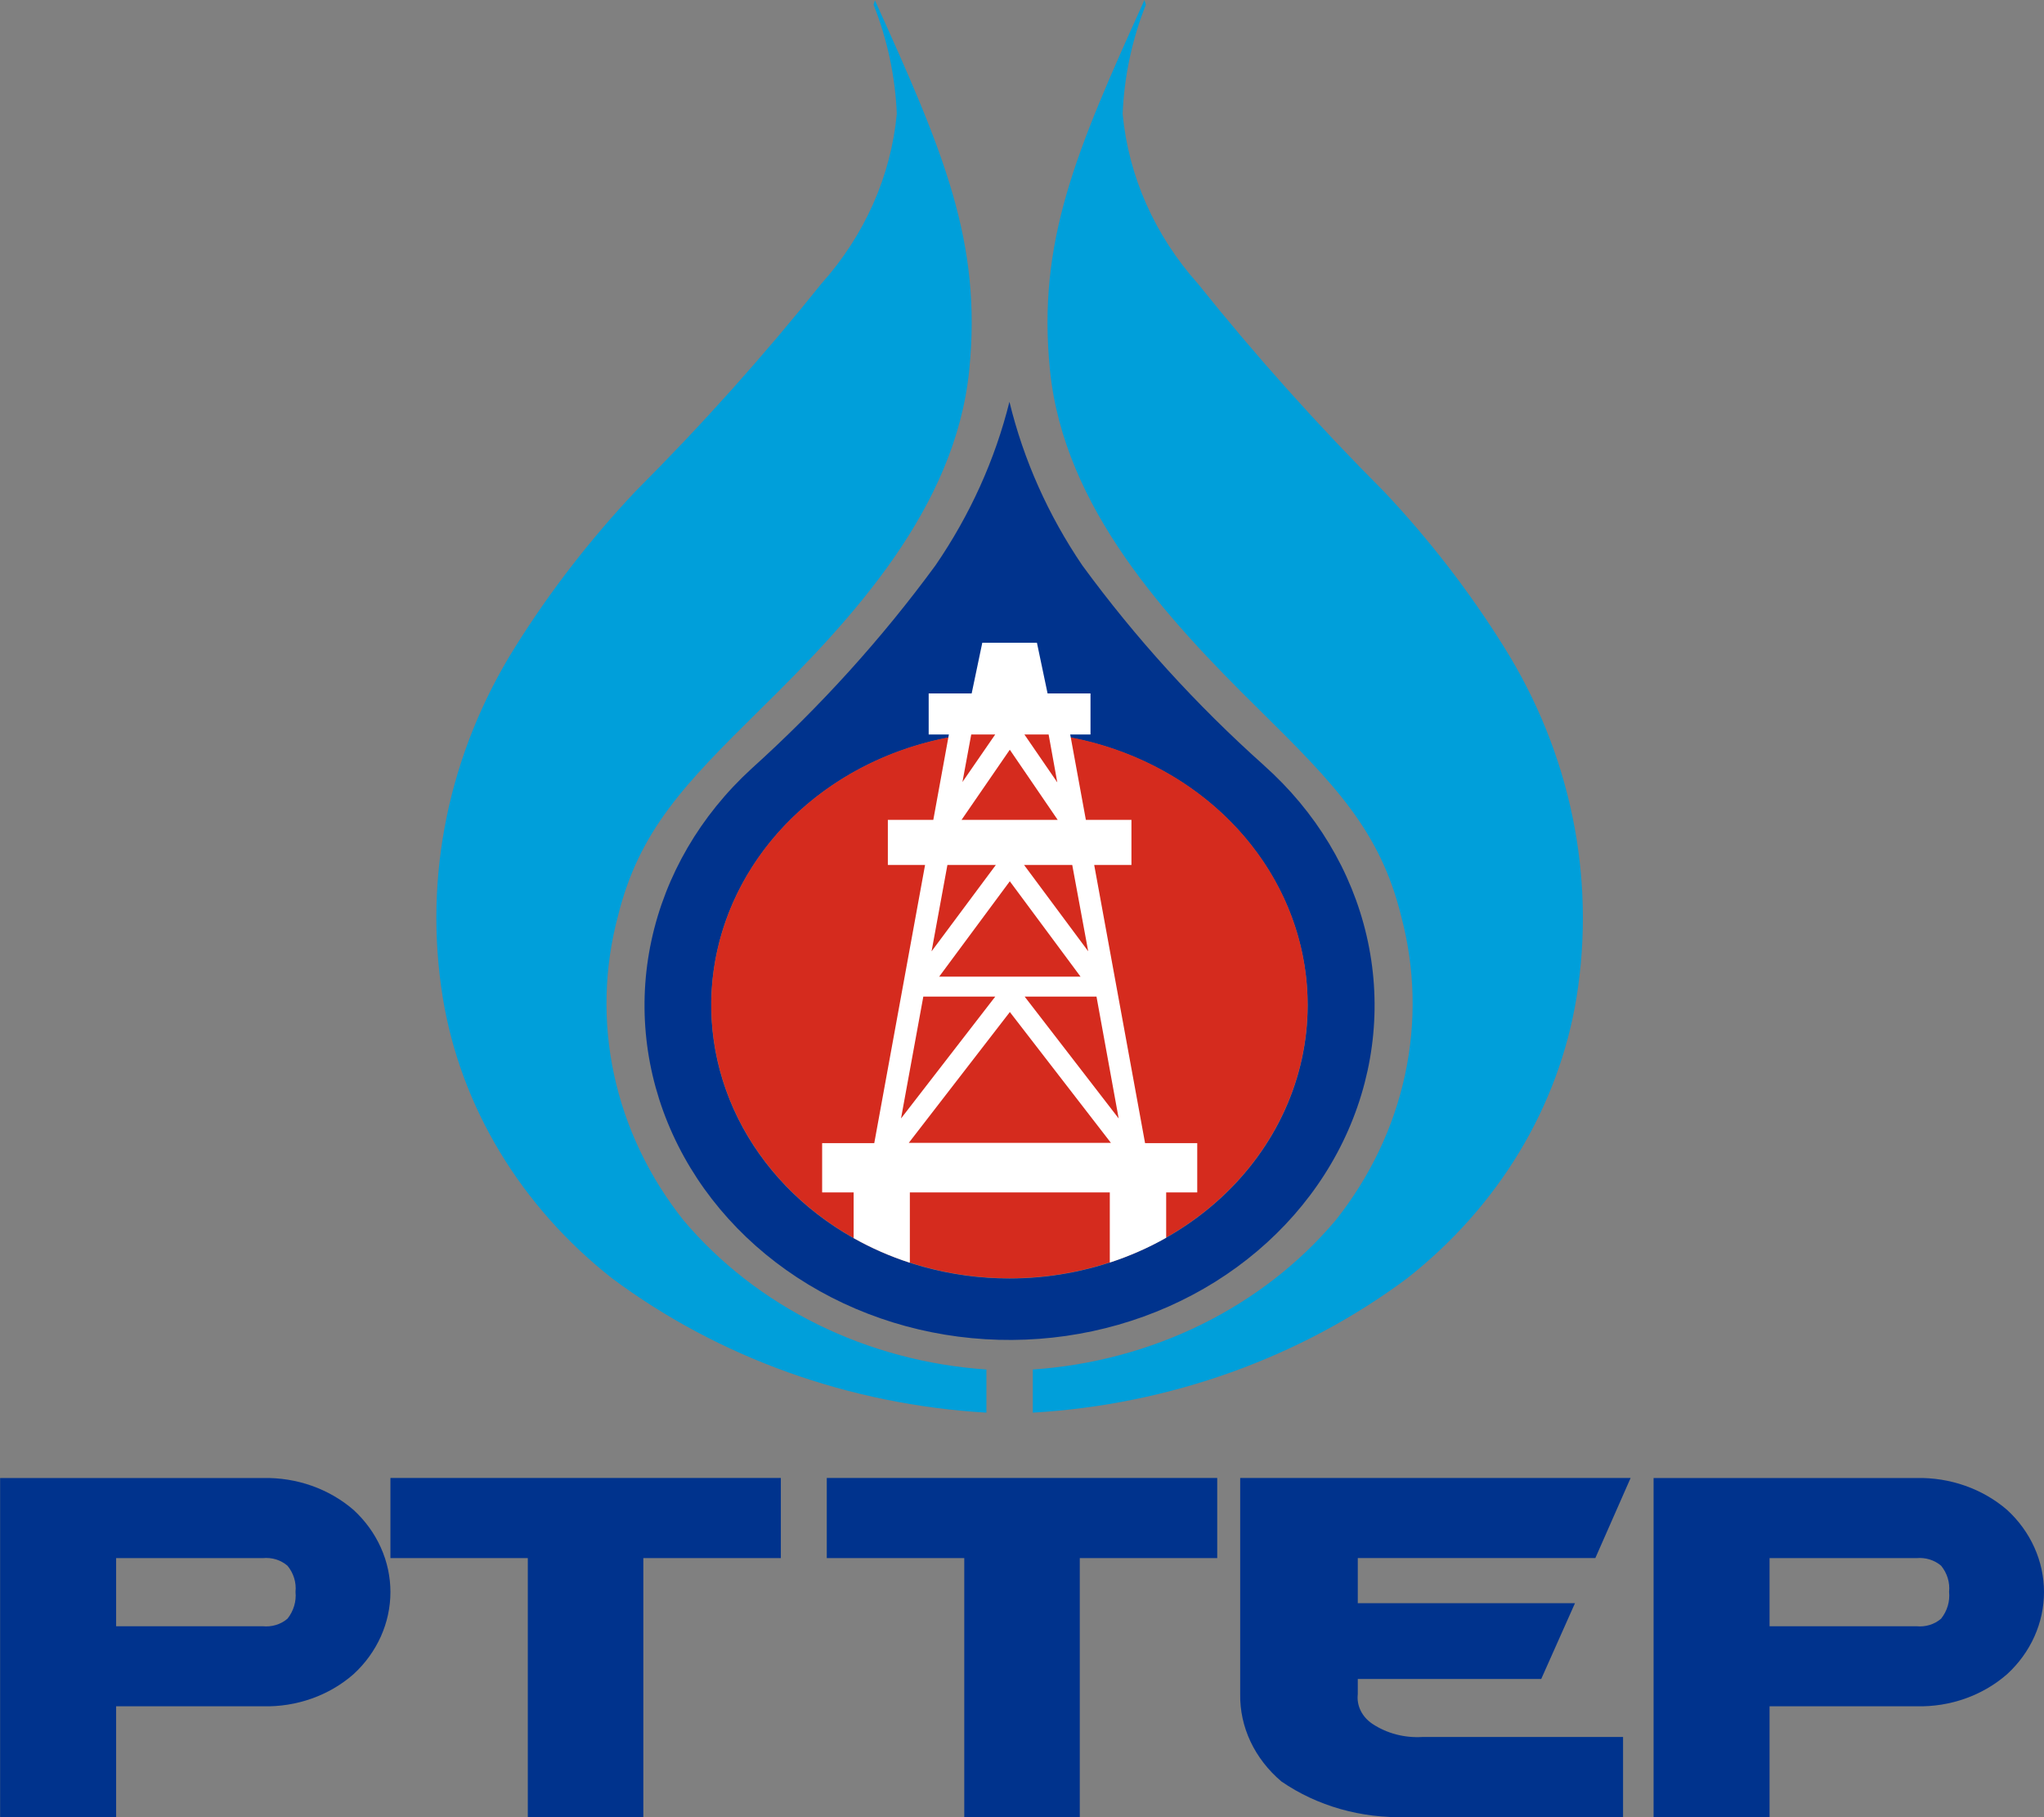 <svg width="90" height="80" viewBox="0 0 90 80" fill="none" xmlns="http://www.w3.org/2000/svg">
<rect x="0" y="0" width="90" height="80" fill="#808080" stroke="none"/>
<path d="M55.651 33.691C52.662 31.019 49.982 28.07 47.656 24.891C46.151 22.673 45.066 20.239 44.447 17.689C43.812 20.241 42.71 22.676 41.19 24.891C38.826 28.116 36.112 31.114 33.091 33.839C30.835 35.905 29.301 38.539 28.683 41.407C28.066 44.275 28.393 47.246 29.623 49.942C30.853 52.639 32.931 54.939 35.592 56.55C38.253 58.161 41.376 59.011 44.566 58.99C47.755 58.969 50.865 58.08 53.501 56.434C56.136 54.789 58.179 52.462 59.367 49.75C60.556 47.038 60.837 44.062 60.175 41.203C59.514 38.344 57.939 35.73 55.651 33.693M44.447 56.284C41.849 56.284 39.31 55.578 37.15 54.255C34.99 52.932 33.307 51.051 32.314 48.852C31.32 46.651 31.061 44.231 31.569 41.896C32.077 39.561 33.33 37.416 35.168 35.734C37.006 34.051 39.347 32.906 41.896 32.444C44.444 31.981 47.085 32.222 49.484 33.135C51.883 34.048 53.933 35.593 55.374 37.574C56.815 39.555 57.582 41.883 57.579 44.264C57.575 47.454 56.189 50.511 53.727 52.765C51.265 55.018 47.927 56.284 44.447 56.284Z" fill="#00338D"/>
<path d="M57.576 44.253C57.574 46.632 56.802 48.957 55.358 50.935C53.914 52.912 51.863 54.453 49.464 55.362C47.065 56.271 44.425 56.508 41.88 56.042C39.334 55.577 36.995 54.43 35.16 52.747C33.325 51.064 32.075 48.92 31.57 46.587C31.064 44.253 31.324 41.834 32.318 39.636C33.312 37.438 34.994 35.559 37.152 34.237C39.311 32.915 41.849 32.209 44.445 32.209C46.171 32.207 47.88 32.517 49.475 33.122C51.069 33.727 52.518 34.614 53.738 35.733C54.958 36.851 55.925 38.18 56.584 39.642C57.242 41.104 57.58 42.671 57.576 44.253Z" fill="#D52B1E"/>
<path d="M50.392 0C47.378 6.654 45.659 10.636 46.233 16.313C46.851 22.349 51.336 27.202 55.446 31.246C58.765 34.519 60.769 36.575 61.694 40.329C62.305 42.62 62.363 45.006 61.864 47.319C61.366 49.633 60.322 51.819 58.807 53.725C57.212 55.615 55.2 57.177 52.904 58.308C50.607 59.439 48.076 60.115 45.476 60.291V62.191C51.507 61.837 57.267 59.77 61.957 56.277C65.979 53.115 68.626 48.732 69.414 43.929C70.277 38.595 69.151 33.15 66.219 28.474C64.704 26.046 62.937 23.757 60.94 21.64C58.029 18.727 55.293 15.671 52.743 12.486C50.843 10.358 49.689 7.754 49.432 5.014C49.498 3.373 49.843 1.751 50.453 0.206L50.394 0.009" fill="#009FDA"/>
<path d="M38.518 0C41.529 6.654 43.251 10.636 42.675 16.313C42.061 22.349 37.583 27.202 33.459 31.246C30.143 34.519 28.136 36.575 27.21 40.329C26.599 42.62 26.541 45.006 27.04 47.319C27.539 49.633 28.582 51.819 30.098 53.725C31.694 55.615 33.706 57.177 36.004 58.308C38.301 59.439 40.833 60.115 43.433 60.291V62.191C37.402 61.837 31.641 59.77 26.95 56.277C22.93 53.114 20.285 48.731 19.498 43.929C18.632 38.595 19.756 33.15 22.688 28.474C24.208 26.047 25.977 23.759 27.972 21.64C30.884 18.728 33.62 15.672 36.169 12.486C38.071 10.359 39.228 7.754 39.487 5.014C39.42 3.372 39.075 1.75 38.464 0.206L38.527 0.009" fill="#009FDA"/>
<path d="M52.716 52.496V50.326H50.419L48.179 38.078H49.819V36.093H47.812L47.123 32.334H48.016V30.527H46.126L45.657 28.295H43.252L42.784 30.527H40.891V32.334H41.781L41.095 36.093H39.093V38.078H40.732L38.495 50.326H36.2V52.496H37.587V54.507C38.367 54.949 39.197 55.312 40.062 55.591V52.494H48.866V55.583C49.733 55.3 50.565 54.935 51.348 54.492V52.494L52.716 52.496ZM47.212 38.078L47.915 41.88L45.09 38.078H47.212ZM47.578 42.996H41.353L44.463 38.797L47.578 42.996ZM46.172 32.334L46.554 34.444L45.105 32.334H46.172ZM42.765 32.334H43.821L42.378 34.427L42.765 32.334ZM44.463 33.006L46.571 36.093H42.339L44.463 33.006ZM41.716 38.078H43.849L41.018 41.882L41.716 38.078ZM40.655 43.874H43.823L39.673 49.24L40.655 43.874ZM40.015 50.313L44.465 44.554L48.915 50.313H40.015ZM45.116 43.874H48.28L49.257 49.24L45.116 43.874Z" fill="white"/>
<path d="M23.24 80V68.594H17.191V65.066H34.382V68.594H28.327V80H23.24Z" fill="#00338D"/>
<path d="M42.458 80V68.594H36.404V65.066H53.596V68.594H47.544V80H42.458Z" fill="#00338D"/>
<path d="M0.005 80V65.068H11.58C13.057 65.036 14.488 65.54 15.568 66.474C16.083 66.947 16.491 67.511 16.769 68.131C17.048 68.751 17.191 69.417 17.191 70.088C17.191 70.76 17.048 71.426 16.769 72.046C16.491 72.666 16.083 73.23 15.568 73.703C15.036 74.17 14.409 74.536 13.725 74.778C13.04 75.021 12.31 75.137 11.577 75.118H5.113V80H0M5.113 71.594H11.574C11.77 71.614 11.968 71.594 12.155 71.537C12.343 71.48 12.514 71.385 12.659 71.261C12.928 70.921 13.054 70.5 13.012 70.08C13.054 69.669 12.928 69.259 12.659 68.931C12.514 68.806 12.343 68.711 12.156 68.653C11.969 68.595 11.77 68.576 11.574 68.595H5.113V71.594Z" fill="#00338D"/>
<path d="M72.809 80V65.068H84.388C85.865 65.037 87.296 65.541 88.377 66.474C88.892 66.947 89.3 67.511 89.578 68.131C89.857 68.751 90 69.417 90 70.088C90 70.76 89.857 71.425 89.578 72.046C89.3 72.666 88.892 73.23 88.377 73.703C87.302 74.645 85.868 75.154 84.388 75.118H77.916V80H72.809ZM77.916 71.594H84.388C84.583 71.614 84.781 71.594 84.968 71.537C85.154 71.479 85.325 71.385 85.469 71.261C85.739 70.921 85.864 70.5 85.821 70.079C85.863 69.669 85.738 69.26 85.471 68.931C85.326 68.807 85.155 68.713 84.968 68.655C84.782 68.597 84.584 68.577 84.388 68.595H77.916V71.594Z" fill="#00338D"/>
<path d="M61.935 79.994C59.948 80.064 57.995 79.51 56.421 78.427C55.838 77.932 55.375 77.336 55.063 76.675C54.751 76.013 54.596 75.302 54.607 74.585V65.066H71.798L70.245 68.593H59.785V70.578H69.349L67.862 73.916H59.785V74.585C59.756 74.832 59.8 75.082 59.912 75.31C60.024 75.538 60.2 75.737 60.423 75.887C61.057 76.311 61.842 76.518 62.634 76.469H71.465V79.994H61.935Z" fill="#00338D"/>
</svg>

